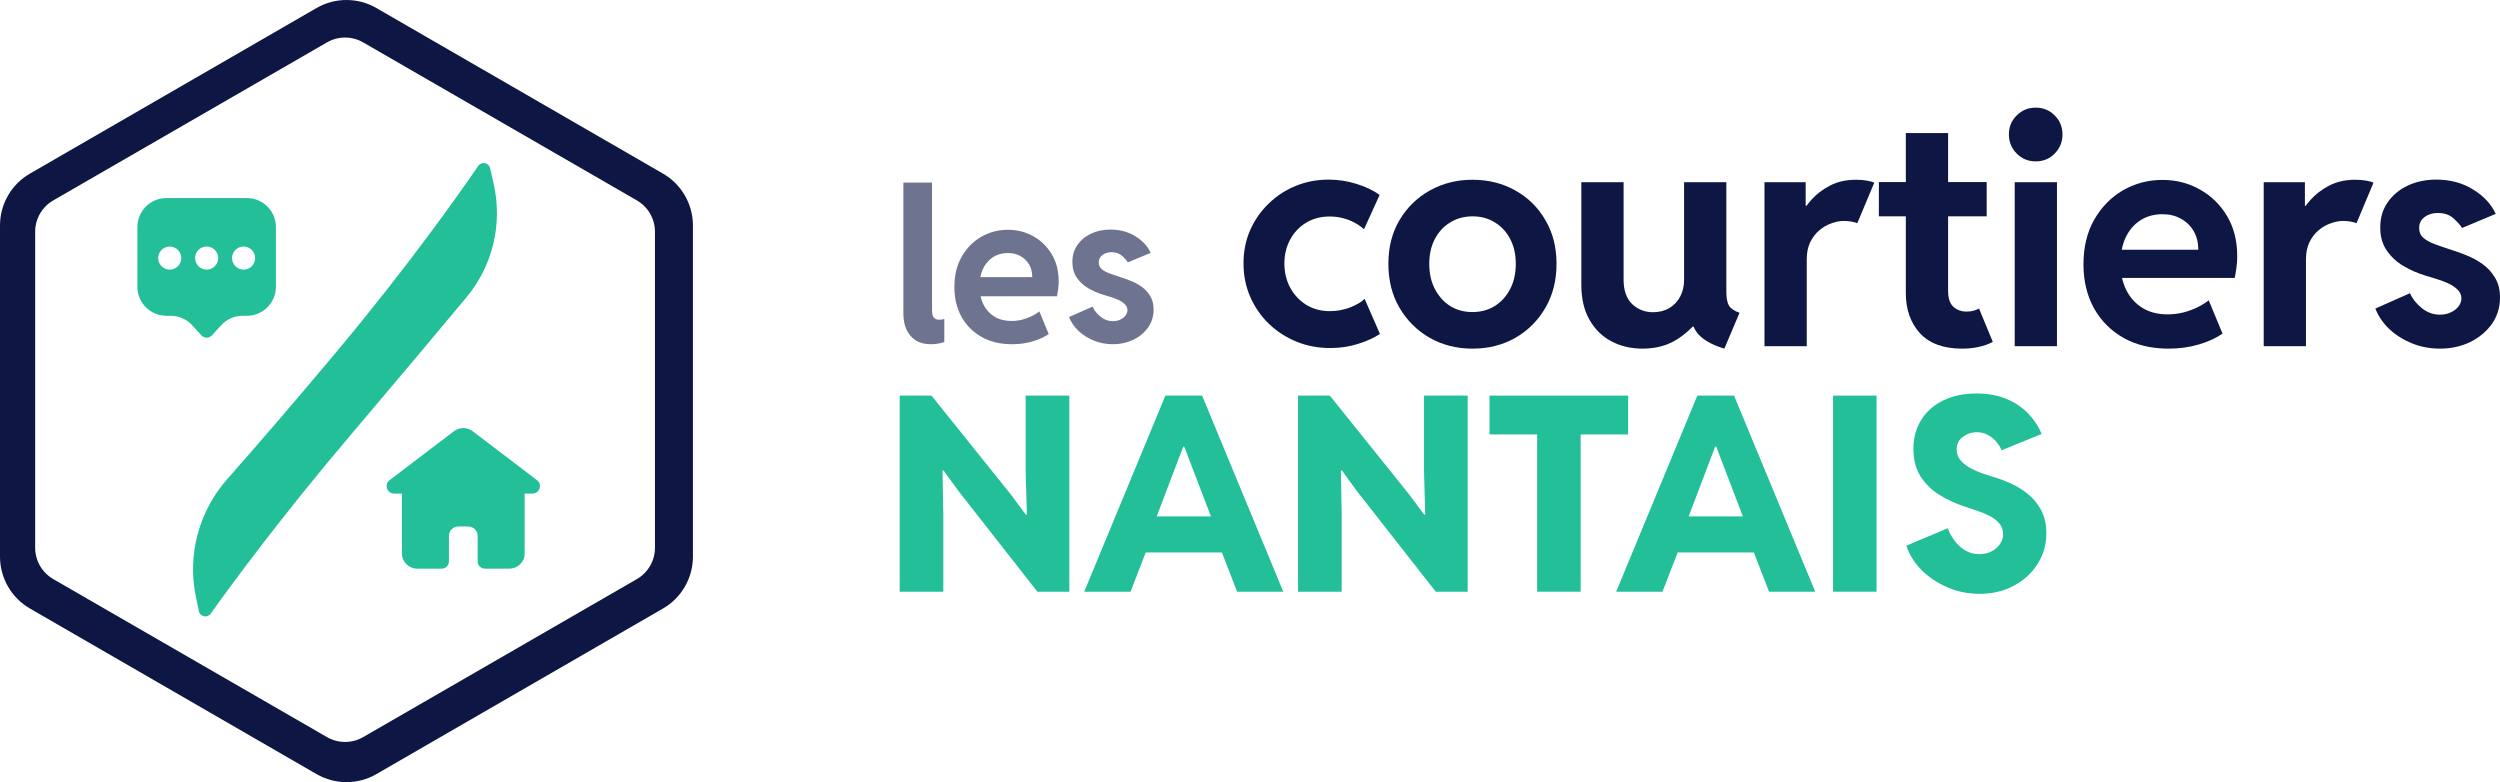 <svg width="358" height="112" viewBox="0 0 358 112" fill="none" xmlns="http://www.w3.org/2000/svg">
<path d="M45.33 1.148C47.98 -0.383 51.246 -0.383 53.897 1.148L94.943 24.862C97.594 26.394 99.227 29.224 99.227 32.286V79.714C99.227 82.776 97.594 85.606 94.943 87.138L53.897 110.852C51.246 112.383 47.98 112.383 45.33 110.852L4.283 87.138C1.633 85.606 0 82.776 0 79.714V32.286C0 29.224 1.633 26.394 4.283 24.862L45.33 1.148ZM52.007 6.072C50.402 5.146 48.425 5.146 46.82 6.072L7.63 28.696C6.025 29.623 5.035 31.335 5.035 33.188V78.436C5.035 80.289 6.025 82.001 7.63 82.928L46.82 105.552C48.425 106.478 50.402 106.478 52.007 105.552L91.197 82.928C92.802 82.001 93.791 80.289 93.791 78.436V33.188C93.791 31.335 92.802 29.623 91.197 28.696L52.007 6.072Z" fill="#0E1744"/>
<path d="M67.692 61.754C66.899 61.151 65.789 61.151 64.996 61.754L55.79 68.761C54.964 69.39 55.418 70.686 56.465 70.686H57.559V79.282C57.559 80.469 58.543 81.431 59.756 81.431L63.248 81.431C63.821 81.431 64.285 80.966 64.285 80.393V76.734C64.285 75.993 64.9 75.392 65.658 75.392H67.03C67.788 75.392 68.403 75.993 68.403 76.734V80.393C68.403 80.966 68.867 81.431 69.44 81.431L72.932 81.431C74.145 81.431 75.129 80.469 75.129 79.282V70.686H76.223C77.269 70.686 77.725 69.39 76.898 68.761L67.692 61.754Z" fill="#22BF99"/>
<path d="M35.359 28.363C37.651 28.363 39.51 30.222 39.51 32.514V41.07C39.51 43.362 37.651 45.22 35.359 45.22H34.734C33.565 45.22 32.45 45.713 31.663 46.578L30.36 48.012C29.949 48.464 29.237 48.464 28.825 48.012L27.521 46.578C26.735 45.713 25.62 45.22 24.451 45.22H23.826C21.534 45.22 19.676 43.362 19.676 41.07V32.514C19.676 30.222 21.534 28.363 23.826 28.363H35.359ZM24.305 35.305C23.392 35.305 22.652 36.044 22.652 36.957C22.652 37.87 23.392 38.609 24.305 38.609C25.218 38.609 25.958 37.87 25.958 36.957C25.958 36.044 25.218 35.305 24.305 35.305ZM29.593 35.304C28.68 35.304 27.94 36.044 27.94 36.957C27.941 37.87 28.68 38.609 29.593 38.609C30.506 38.609 31.246 37.87 31.246 36.957C31.246 36.044 30.506 35.304 29.593 35.304ZM34.882 35.304C33.969 35.304 33.23 36.044 33.23 36.957C33.23 37.87 33.969 38.609 34.882 38.609C35.794 38.609 36.535 37.87 36.535 36.957C36.535 36.044 35.795 35.304 34.882 35.304Z" fill="#22BF99"/>
<path d="M70.183 24.084L70.69 26.319C71.988 32.045 70.571 38.045 66.814 42.557C62.881 47.278 57.2 54.061 50.394 62.073C40.121 74.168 32.928 84.005 30.167 87.883C29.693 88.55 28.642 88.326 28.478 87.524L28.031 85.344C26.806 79.359 28.527 73.153 32.569 68.573C36.477 64.145 41.932 57.86 48.329 50.208C58.481 38.063 65.736 27.773 68.486 23.759C68.948 23.085 70.002 23.286 70.183 24.084Z" fill="#22BF99"/>
<g opacity="0.6">
<path d="M133.32 49.293C132.428 49.293 131.689 49.105 131.104 48.728C130.528 48.341 130.092 47.821 129.795 47.166C129.507 46.512 129.363 45.768 129.363 44.935V26.15H133.469V44.444C133.469 44.682 133.494 44.906 133.543 45.114C133.603 45.312 133.707 45.476 133.856 45.605C134.014 45.724 134.242 45.783 134.54 45.783C134.689 45.783 134.817 45.773 134.927 45.753C135.036 45.724 135.135 45.694 135.224 45.664V48.981C134.966 49.07 134.669 49.144 134.332 49.204C133.994 49.263 133.657 49.293 133.32 49.293Z" fill="#0E1744"/>
<path d="M144.937 49.293C143.262 49.293 141.804 48.946 140.564 48.252C139.325 47.548 138.363 46.581 137.678 45.352C137.004 44.112 136.667 42.699 136.667 41.113C136.667 39.437 137.014 37.989 137.708 36.77C138.412 35.54 139.344 34.589 140.505 33.914C141.675 33.24 142.954 32.903 144.342 32.903C145.661 32.903 146.866 33.21 147.957 33.825C149.058 34.43 149.94 35.288 150.605 36.398C151.269 37.499 151.601 38.803 151.601 40.31C151.601 40.657 151.582 40.989 151.542 41.306C151.502 41.623 151.443 41.995 151.363 42.422H139.731V39.685H147.823C147.823 39.001 147.674 38.401 147.377 37.885C147.079 37.37 146.668 36.968 146.142 36.681C145.627 36.383 145.027 36.234 144.342 36.234C143.509 36.234 142.786 36.438 142.171 36.844C141.566 37.241 141.095 37.796 140.758 38.51C140.43 39.224 140.267 40.052 140.267 40.994C140.267 41.975 140.45 42.838 140.817 43.582C141.184 44.325 141.71 44.91 142.394 45.337C143.078 45.753 143.886 45.962 144.818 45.962C145.344 45.962 145.855 45.902 146.351 45.783C146.846 45.654 147.308 45.486 147.734 45.277C148.16 45.069 148.527 44.841 148.835 44.593L150.173 47.836C149.539 48.272 148.765 48.624 147.853 48.892C146.951 49.159 145.979 49.293 144.937 49.293Z" fill="#0E1744"/>
<path d="M159.366 49.293C158.394 49.293 157.482 49.12 156.629 48.773C155.786 48.425 155.053 47.959 154.428 47.374C153.813 46.779 153.367 46.12 153.089 45.396L156.451 43.909C156.689 44.444 157.071 44.925 157.596 45.352C158.122 45.778 158.712 45.991 159.366 45.991C159.763 45.991 160.115 45.917 160.422 45.768C160.74 45.619 160.988 45.426 161.166 45.188C161.355 44.94 161.449 44.682 161.449 44.415C161.449 44.078 161.32 43.79 161.062 43.552C160.814 43.304 160.497 43.096 160.11 42.927C159.733 42.759 159.341 42.615 158.935 42.496C158.538 42.377 158.196 42.273 157.909 42.184C157.195 41.966 156.505 41.663 155.841 41.276C155.176 40.89 154.631 40.389 154.205 39.774C153.778 39.16 153.565 38.406 153.565 37.514C153.565 36.591 153.803 35.783 154.279 35.089C154.765 34.385 155.419 33.84 156.243 33.453C157.066 33.066 157.988 32.873 159.009 32.873C160.368 32.873 161.563 33.195 162.594 33.84C163.625 34.474 164.354 35.263 164.781 36.205L161.508 37.573C161.33 37.276 161.047 36.958 160.66 36.621C160.284 36.284 159.783 36.115 159.158 36.115C158.642 36.115 158.211 36.249 157.864 36.517C157.517 36.775 157.343 37.127 157.343 37.573C157.343 37.96 157.472 38.272 157.73 38.51C157.998 38.748 158.37 38.956 158.846 39.135C159.322 39.313 159.882 39.507 160.527 39.715C160.953 39.844 161.429 40.017 161.955 40.235C162.49 40.444 163.001 40.721 163.487 41.068C163.982 41.415 164.389 41.856 164.706 42.392C165.034 42.917 165.197 43.562 165.197 44.325C165.197 45.297 164.93 46.16 164.394 46.913C163.859 47.657 163.149 48.242 162.267 48.668C161.384 49.085 160.417 49.293 159.366 49.293Z" fill="#0E1744"/>
</g>
<path d="M190.482 49.839C188.757 49.839 187.142 49.532 185.636 48.918C184.145 48.304 182.829 47.449 181.689 46.352C180.563 45.256 179.678 43.977 179.035 42.515C178.392 41.039 178.07 39.438 178.07 37.713C178.07 36.003 178.385 34.424 179.013 32.977C179.657 31.515 180.541 30.244 181.667 29.162C182.792 28.066 184.086 27.218 185.548 26.619C187.025 26.019 188.596 25.72 190.263 25.72C191.608 25.72 192.916 25.917 194.188 26.312C195.46 26.692 196.586 27.225 197.565 27.912L195.329 32.824C194.919 32.458 194.451 32.137 193.925 31.859C193.399 31.581 192.836 31.369 192.237 31.223C191.652 31.077 191.045 31.004 190.416 31.004C189.13 31.004 187.997 31.303 187.017 31.903C186.038 32.502 185.278 33.313 184.737 34.337C184.196 35.345 183.925 36.478 183.925 37.735C183.925 39.007 184.203 40.162 184.759 41.2C185.314 42.223 186.082 43.041 187.061 43.655C188.041 44.255 189.159 44.554 190.416 44.554C191.44 44.554 192.412 44.379 193.333 44.028C194.254 43.663 194.949 43.254 195.416 42.8L197.609 47.822C196.761 48.377 195.716 48.852 194.473 49.247C193.245 49.641 191.915 49.839 190.482 49.839Z" fill="#0E1744"/>
<path d="M210.855 49.926C208.618 49.926 206.586 49.415 204.758 48.392C202.945 47.354 201.498 45.921 200.416 44.094C199.349 42.267 198.815 40.162 198.815 37.779C198.815 35.397 199.349 33.306 200.416 31.508C201.498 29.695 202.945 28.285 204.758 27.276C206.586 26.253 208.618 25.741 210.855 25.741C213.135 25.741 215.182 26.253 216.995 27.276C218.808 28.285 220.24 29.695 221.293 31.508C222.36 33.306 222.894 35.397 222.894 37.779C222.894 40.162 222.36 42.267 221.293 44.094C220.226 45.921 218.786 47.354 216.973 48.392C215.16 49.415 213.121 49.926 210.855 49.926ZM210.855 44.686C212.039 44.686 213.099 44.401 214.034 43.831C214.97 43.246 215.708 42.435 216.249 41.397C216.79 40.359 217.061 39.153 217.061 37.779C217.061 36.434 216.797 35.258 216.271 34.249C215.745 33.226 215.014 32.429 214.078 31.859C213.157 31.274 212.09 30.982 210.876 30.982C209.692 30.982 208.632 31.267 207.697 31.837C206.761 32.392 206.023 33.182 205.482 34.205C204.941 35.228 204.67 36.42 204.67 37.779C204.67 39.153 204.941 40.359 205.482 41.397C206.023 42.435 206.754 43.246 207.675 43.831C208.61 44.401 209.67 44.686 210.855 44.686Z" fill="#0E1744"/>
<path d="M235.218 49.926C233.566 49.926 232.075 49.576 230.744 48.874C229.429 48.172 228.383 47.142 227.608 45.782C226.834 44.423 226.446 42.757 226.446 40.783V26.092H232.499V40.059C232.499 41.594 232.908 42.757 233.727 43.546C234.545 44.321 235.54 44.708 236.709 44.708C237.586 44.708 238.354 44.518 239.012 44.138C239.684 43.743 240.21 43.195 240.591 42.493C240.971 41.792 241.161 40.98 241.161 40.059V26.092H247.213V41.792C247.213 42.683 247.338 43.341 247.586 43.765C247.835 44.174 248.339 44.518 249.099 44.796L246.928 49.926C245.378 49.459 244.216 48.852 243.441 48.106C242.667 47.361 242.272 46.462 242.257 45.41L243.814 46.769H240.876L243.77 44.971C242.908 46.374 241.753 47.551 240.306 48.501C238.873 49.451 237.177 49.926 235.218 49.926Z" fill="#0E1744"/>
<path d="M252.674 49.576V26.092H258.573V29.469H259.23L257.739 31.07C258.105 30.266 258.646 29.454 259.362 28.636C260.093 27.817 260.992 27.13 262.059 26.575C263.127 26.019 264.369 25.741 265.787 25.741C266.387 25.741 266.92 25.785 267.388 25.873C267.856 25.961 268.192 26.056 268.397 26.158L265.963 31.969C265.831 31.895 265.583 31.822 265.217 31.749C264.866 31.676 264.472 31.64 264.033 31.64C263.463 31.64 262.863 31.757 262.235 31.991C261.606 32.21 261.029 32.546 260.502 32.999C259.976 33.452 259.545 34.022 259.209 34.709C258.887 35.397 258.726 36.2 258.726 37.121V49.576H252.674Z" fill="#0E1744"/>
<path d="M280.984 49.926C278.309 49.926 276.291 49.188 274.932 47.712C273.587 46.221 272.914 44.313 272.914 41.989V19.054H278.967V41.638C278.967 42.705 279.223 43.473 279.734 43.941C280.261 44.394 280.882 44.62 281.598 44.62C281.935 44.62 282.256 44.584 282.563 44.511C282.885 44.423 283.163 44.313 283.396 44.182L285.37 48.962C284.756 49.283 284.076 49.525 283.331 49.685C282.6 49.846 281.818 49.926 280.984 49.926ZM269.055 30.982V26.07H284.493V30.982H269.055Z" fill="#0E1744"/>
<path d="M288.506 49.576V26.092H294.558V49.576H288.506ZM291.51 23.11C290.443 23.11 289.537 22.738 288.791 21.992C288.045 21.232 287.673 20.318 287.673 19.251C287.673 18.169 288.045 17.263 288.791 16.532C289.537 15.787 290.443 15.414 291.51 15.414C292.592 15.414 293.499 15.787 294.23 16.532C294.975 17.263 295.348 18.169 295.348 19.251C295.348 20.318 294.975 21.232 294.23 21.992C293.499 22.738 292.592 23.11 291.51 23.11Z" fill="#0E1744"/>
<path d="M310.545 49.926C308.074 49.926 305.925 49.415 304.098 48.392C302.27 47.354 300.852 45.928 299.843 44.116C298.849 42.289 298.352 40.206 298.352 37.867C298.352 35.397 298.864 33.262 299.887 31.464C300.925 29.652 302.299 28.248 304.01 27.254C305.735 26.26 307.621 25.763 309.668 25.763C311.612 25.763 313.388 26.216 314.997 27.123C316.619 28.015 317.92 29.279 318.9 30.916C319.879 32.539 320.369 34.461 320.369 36.683C320.369 37.194 320.34 37.684 320.281 38.152C320.223 38.62 320.135 39.168 320.018 39.796H302.87V35.762H314.799C314.799 34.753 314.58 33.869 314.141 33.109C313.703 32.349 313.096 31.757 312.321 31.333C311.561 30.894 310.676 30.675 309.668 30.675C308.44 30.675 307.372 30.975 306.466 31.574C305.574 32.159 304.88 32.977 304.383 34.03C303.9 35.082 303.659 36.303 303.659 37.691C303.659 39.139 303.93 40.41 304.47 41.507C305.011 42.603 305.786 43.465 306.795 44.094C307.804 44.708 308.995 45.015 310.369 45.015C311.144 45.015 311.897 44.927 312.628 44.752C313.359 44.562 314.039 44.313 314.668 44.006C315.296 43.699 315.837 43.363 316.29 42.998L318.264 47.778C317.328 48.421 316.188 48.94 314.843 49.334C313.513 49.729 312.08 49.926 310.545 49.926Z" fill="#0E1744"/>
<path d="M324.163 49.576V26.092H330.062V29.469H330.72L329.229 31.07C329.594 30.266 330.135 29.454 330.851 28.636C331.582 27.817 332.481 27.13 333.549 26.575C334.616 26.019 335.859 25.741 337.277 25.741C337.876 25.741 338.41 25.785 338.877 25.873C339.345 25.961 339.682 26.056 339.886 26.158L337.452 31.969C337.321 31.895 337.072 31.822 336.706 31.749C336.356 31.676 335.961 31.64 335.522 31.64C334.952 31.64 334.353 31.757 333.724 31.991C333.095 32.21 332.518 32.546 331.992 32.999C331.465 33.452 331.034 34.022 330.698 34.709C330.376 35.397 330.215 36.2 330.215 37.121V49.576H324.163Z" fill="#0E1744"/>
<path d="M349.404 49.926C347.971 49.926 346.626 49.671 345.369 49.159C344.126 48.647 343.044 47.96 342.123 47.098C341.217 46.221 340.559 45.249 340.149 44.182L345.105 41.989C345.456 42.778 346.019 43.487 346.794 44.116C347.569 44.745 348.439 45.059 349.404 45.059C349.988 45.059 350.507 44.949 350.96 44.73C351.428 44.511 351.794 44.225 352.057 43.875C352.335 43.509 352.474 43.129 352.474 42.734C352.474 42.237 352.284 41.814 351.903 41.463C351.538 41.097 351.07 40.79 350.5 40.542C349.944 40.293 349.367 40.081 348.768 39.906C348.183 39.731 347.678 39.577 347.254 39.446C346.202 39.124 345.186 38.678 344.206 38.108C343.227 37.538 342.423 36.8 341.794 35.894C341.165 34.987 340.851 33.876 340.851 32.561C340.851 31.201 341.202 30.01 341.904 28.987C342.62 27.949 343.585 27.145 344.798 26.575C346.012 26.005 347.371 25.72 348.877 25.72C350.88 25.72 352.642 26.195 354.162 27.145C355.683 28.08 356.757 29.242 357.386 30.631L352.561 32.648C352.298 32.21 351.882 31.742 351.311 31.245C350.756 30.748 350.018 30.5 349.097 30.5C348.336 30.5 347.7 30.697 347.189 31.091C346.677 31.472 346.421 31.991 346.421 32.648C346.421 33.218 346.611 33.679 346.991 34.03C347.386 34.38 347.934 34.688 348.636 34.951C349.338 35.214 350.164 35.499 351.114 35.806C351.743 35.996 352.444 36.252 353.219 36.573C354.009 36.88 354.762 37.289 355.478 37.801C356.209 38.313 356.808 38.963 357.276 39.752C357.759 40.527 358 41.477 358 42.603C358 44.035 357.605 45.307 356.816 46.418C356.026 47.514 354.981 48.377 353.68 49.005C352.379 49.62 350.953 49.926 349.404 49.926Z" fill="#0E1744"/>
<path d="M128.834 84.732V56.651H133.388L144.839 70.92L146.877 73.682H147.049L146.877 67.586V56.651H153.127V84.732H148.554L137.179 70.215L135.122 67.376H134.969L135.083 73.739V84.732H128.834Z" fill="#22BF99"/>
<path d="M155.261 84.732L166.883 56.651H172.142L183.765 84.732H177.153L174.371 77.549L173.857 75.13L169.589 63.966H169.437L165.188 75.13L164.673 77.549L161.891 84.732H155.261ZM161.796 79.112V73.949H177.229V79.112H161.796Z" fill="#22BF99"/>
<path d="M185.88 84.732V56.651H190.433L201.884 70.92L203.923 73.682H204.094L203.923 67.586V56.651H210.172V84.732H205.6L194.225 70.215L192.167 67.376H192.015L192.129 73.739V84.732H185.88Z" fill="#22BF99"/>
<path d="M220.118 84.732V61.337H226.349V84.732H220.118ZM213.297 62.213V56.651H233.151V62.213H213.297Z" fill="#22BF99"/>
<path d="M231.436 84.732L243.058 56.651H248.317L259.94 84.732H253.328L250.546 77.549L250.032 75.13L245.764 63.966H245.612L241.363 75.13L240.848 77.549L238.066 84.732H231.436ZM237.971 79.112V73.949H253.404V79.112H237.971Z" fill="#22BF99"/>
<path d="M262.493 84.732V56.651H268.723V84.732H262.493Z" fill="#22BF99"/>
<path d="M283.47 85.036C281.845 85.036 280.308 84.725 278.86 84.103C277.424 83.481 276.186 82.649 275.144 81.607C274.115 80.553 273.398 79.397 272.991 78.14L278.917 75.644C279.133 76.241 279.45 76.826 279.869 77.397C280.289 77.956 280.797 78.426 281.394 78.807C282.003 79.175 282.689 79.359 283.451 79.359C284.074 79.359 284.639 79.232 285.147 78.978C285.655 78.724 286.062 78.381 286.367 77.95C286.684 77.505 286.843 77.016 286.843 76.483C286.843 75.873 286.652 75.352 286.271 74.92C285.89 74.489 285.408 74.127 284.823 73.835C284.239 73.542 283.629 73.295 282.994 73.091C282.359 72.876 281.787 72.685 281.279 72.52C280.009 72.101 278.821 71.548 277.716 70.862C276.611 70.177 275.716 69.3 275.03 68.234C274.344 67.154 274.001 65.839 274.001 64.29C274.001 62.702 274.376 61.312 275.125 60.118C275.875 58.924 276.929 57.997 278.288 57.336C279.647 56.676 281.228 56.346 283.032 56.346C284.658 56.346 286.087 56.606 287.319 57.127C288.551 57.635 289.587 58.327 290.425 59.203C291.276 60.08 291.924 61.058 292.368 62.137L286.633 64.481C286.506 64.138 286.284 63.769 285.966 63.376C285.649 62.969 285.242 62.62 284.747 62.328C284.264 62.036 283.705 61.889 283.07 61.889C282.346 61.889 281.686 62.112 281.089 62.556C280.492 62.988 280.193 63.591 280.193 64.366C280.193 65.001 280.403 65.547 280.822 66.004C281.241 66.449 281.756 66.83 282.365 67.148C282.988 67.452 283.61 67.706 284.233 67.91C284.868 68.113 285.388 68.278 285.795 68.405C286.328 68.557 286.995 68.811 287.796 69.167C288.608 69.51 289.415 69.986 290.215 70.596C291.016 71.205 291.682 71.98 292.216 72.92C292.762 73.86 293.035 75.003 293.035 76.349C293.048 77.95 292.635 79.41 291.797 80.731C290.971 82.052 289.834 83.1 288.386 83.874C286.951 84.649 285.312 85.036 283.47 85.036Z" fill="#22BF99"/>
</svg>
